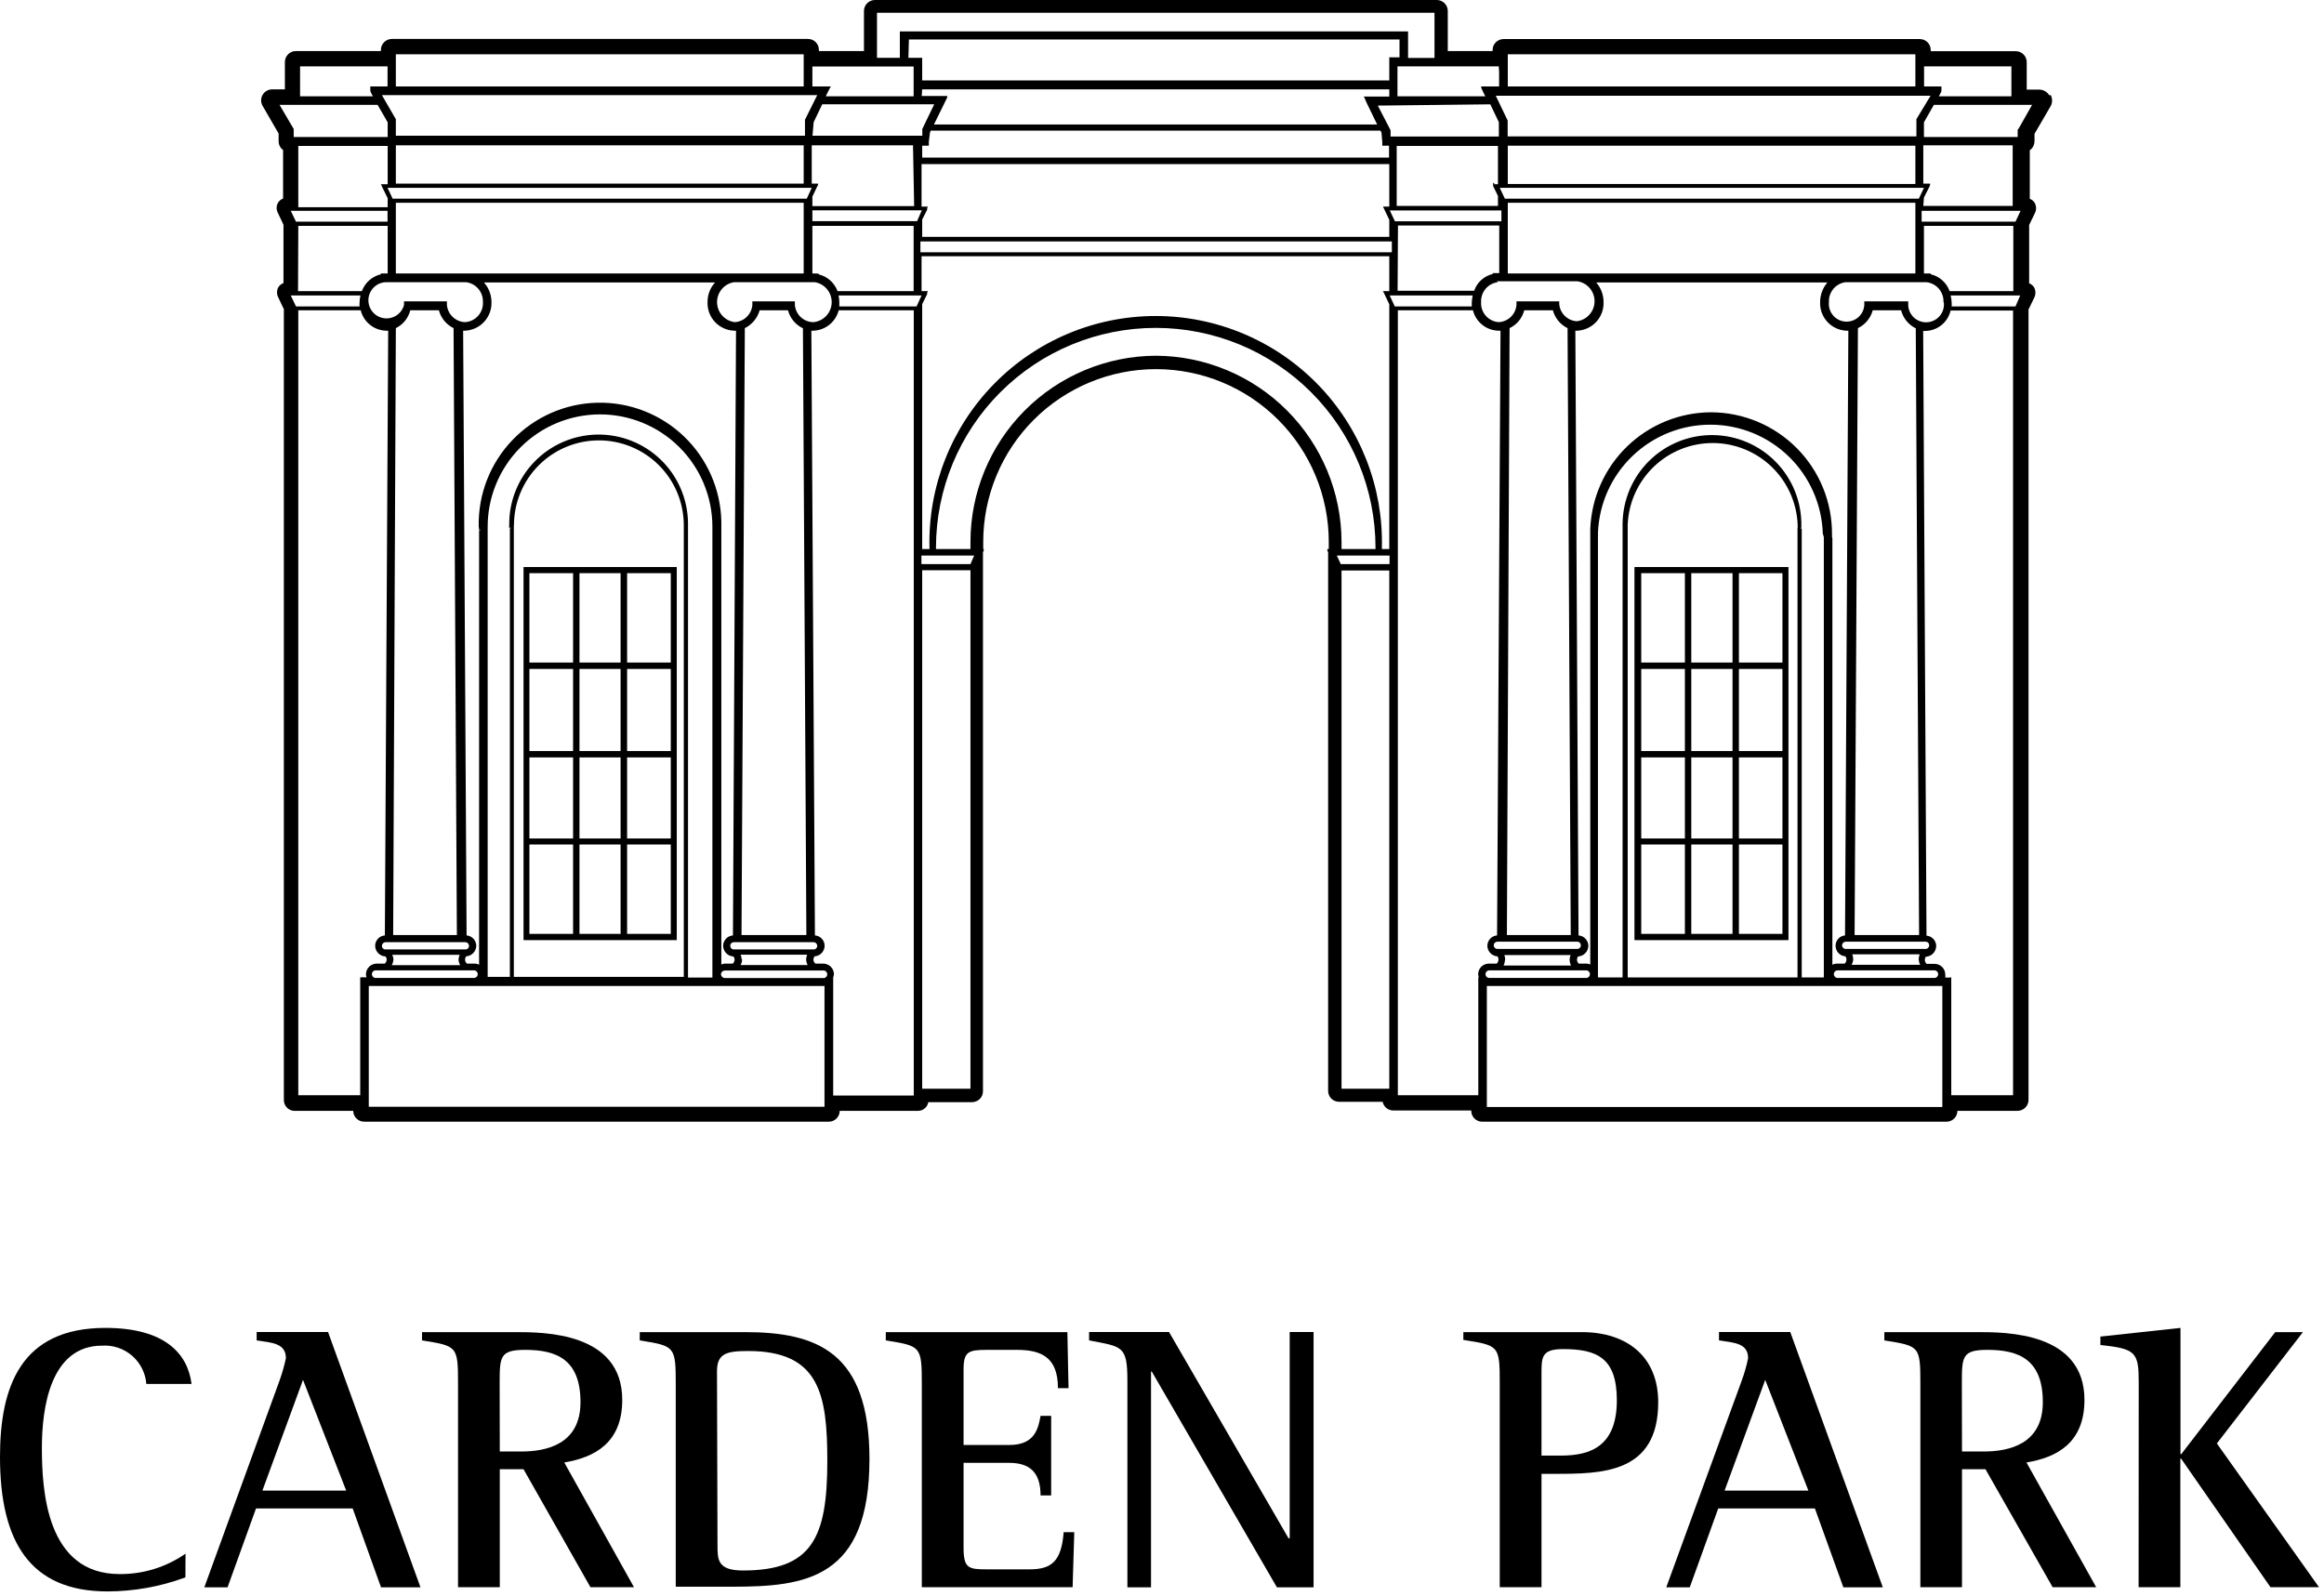 <svg xmlns="http://www.w3.org/2000/svg" width="182" height="125" viewBox="0 0 182 125" fill="none"><path d="M52.87 44.41H41V73.63H53V44.41H52.84H52.87ZM52.53 73.14H49.11V66.14H52.53V73.14ZM52.53 65.67H49.11V59.32H52.53V65.67ZM52.53 58.82H49.11V52.39H52.53V58.82ZM52.53 51.89H49.11V44.89H52.53V51.89ZM48.6 73.14H45.38V66.14H48.6V73.14ZM48.6 65.67H45.38V59.32H48.6V65.67ZM48.6 58.82H45.38V52.39H48.6V58.82ZM48.6 51.89H45.38V44.89H48.6V51.89ZM44.88 73.14H41.46V66.14H44.88V73.14ZM44.88 65.67H41.46V59.32H44.88V65.67ZM44.88 58.82H41.46V52.39H44.88V58.82ZM44.88 51.89H41.46V44.89H44.88V51.89Z" fill="black"/><path d="M140 44.41H128V73.63H140.06V44.41H140ZM139.59 73.14H136.18V66.14H139.59V73.14ZM139.59 65.67H136.18V59.32H139.59V65.67ZM139.59 58.82H136.18V52.39H139.59V58.82ZM139.59 51.89H136.18V44.89H139.59V51.89ZM135.68 73.14H132.45V66.14H135.68V73.14ZM135.68 65.67H132.45V59.32H135.68V65.67ZM135.68 58.82H132.45V52.39H135.68V58.82ZM135.68 51.89H132.45V44.89H135.68V51.89ZM131.95 73.14H128.53V66.14H131.95V73.14ZM131.95 65.67H128.53V59.32H131.95V65.67ZM131.95 58.82H128.53V52.39H131.95V58.82ZM131.95 51.89H128.53V44.89H131.95V51.89Z" fill="black"/><path d="M160.47 7.45C160.392 7.321 160.282 7.213 160.15 7.138C160.019 7.063 159.871 7.022 159.72 7.02H158.72V4.86C158.717 4.637 158.628 4.424 158.471 4.265C158.315 4.107 158.103 4.015 157.88 4.01H151.2V3.91C151.2 3.685 151.11 3.468 150.951 3.309C150.791 3.15 150.575 3.06 150.35 3.06H117.75C117.523 3.06 117.306 3.149 117.145 3.308C116.984 3.467 116.892 3.684 116.89 3.91V4H113.38V0.85C113.377 0.624 113.285 0.407 113.124 0.248C112.963 0.089 112.746 -1.53017e-05 112.52 1.96813e-09H68.52C68.293 -1.53017e-05 68.076 0.089 67.915 0.248C67.754 0.407 67.662 0.624 67.66 0.85V4H64.13V3.9C64.13 3.788 64.107 3.676 64.064 3.572C64.021 3.469 63.957 3.374 63.877 3.295C63.797 3.216 63.702 3.154 63.598 3.112C63.494 3.07 63.382 3.049 63.27 3.05H30.68C30.455 3.053 30.24 3.143 30.082 3.302C29.923 3.461 29.832 3.675 29.83 3.9V4H23.17C22.943 4 22.726 4.089 22.565 4.248C22.404 4.407 22.312 4.624 22.31 4.85V7H21.31C21.16 7 21.012 7.039 20.882 7.114C20.752 7.189 20.644 7.296 20.568 7.425C20.492 7.555 20.452 7.702 20.45 7.851C20.449 8.001 20.486 8.149 20.56 8.28L21.82 10.46V11.03C21.812 11.259 21.894 11.482 22.05 11.65L22.17 11.74V15.55C22.004 15.613 21.863 15.729 21.77 15.88C21.701 16.004 21.664 16.143 21.664 16.285C21.664 16.427 21.701 16.566 21.77 16.69C21.77 16.69 22.17 17.52 22.2 17.6V22.17C22.036 22.232 21.896 22.344 21.8 22.49C21.731 22.616 21.694 22.757 21.694 22.9C21.694 23.043 21.731 23.184 21.8 23.31C21.8 23.31 22.2 24.14 22.23 24.22V86.12C22.221 86.337 22.296 86.55 22.439 86.713C22.583 86.877 22.783 86.98 23 87H27.66C27.661 87.113 27.685 87.225 27.729 87.328C27.773 87.432 27.838 87.526 27.919 87.605C28 87.684 28.095 87.746 28.2 87.788C28.305 87.83 28.417 87.851 28.53 87.85H64.91C65.135 87.85 65.351 87.76 65.511 87.601C65.67 87.442 65.76 87.225 65.76 87H71.89C72.083 87.001 72.271 86.933 72.419 86.808C72.567 86.684 72.667 86.511 72.7 86.32H76.13C76.355 86.318 76.57 86.229 76.73 86.07C76.81 85.99 76.874 85.895 76.917 85.791C76.96 85.686 76.981 85.573 76.98 85.46V43.25L77.04 43.12V43H77V42.44C77 38.852 78.425 35.41 80.963 32.873C83.5 30.335 86.941 28.91 90.53 28.91C94.118 28.91 97.559 30.335 100.097 32.873C102.634 35.41 104.06 38.852 104.06 42.44V43H103.95V43.12L104.01 43.26V85.43C104.008 85.543 104.029 85.654 104.072 85.758C104.114 85.863 104.176 85.957 104.255 86.037C104.334 86.118 104.428 86.181 104.532 86.224C104.636 86.268 104.747 86.29 104.86 86.29H108.28C108.316 86.479 108.417 86.65 108.564 86.773C108.712 86.897 108.897 86.967 109.09 86.97H115.22V87C115.22 87.112 115.242 87.224 115.285 87.328C115.329 87.431 115.392 87.525 115.472 87.605C115.552 87.684 115.647 87.746 115.751 87.788C115.856 87.83 115.967 87.851 116.08 87.85H152.43C152.542 87.851 152.654 87.83 152.758 87.788C152.862 87.746 152.957 87.684 153.037 87.605C153.117 87.525 153.181 87.431 153.224 87.328C153.267 87.224 153.29 87.112 153.29 87H158C158.226 87 158.443 86.911 158.604 86.752C158.765 86.593 158.857 86.376 158.86 86.15V24.24L159.3 23.33C159.366 23.204 159.401 23.063 159.401 22.92C159.401 22.777 159.366 22.636 159.3 22.51C159.209 22.363 159.072 22.25 158.91 22.19V17.62L159.35 16.71C159.416 16.585 159.451 16.446 159.451 16.305C159.451 16.164 159.416 16.025 159.35 15.9C159.262 15.748 159.124 15.631 158.96 15.57V11.76L159.08 11.67C159.24 11.504 159.33 11.281 159.33 11.05C159.33 11.05 159.33 10.56 159.33 10.48L160.6 8.3C160.669 8.169 160.705 8.023 160.705 7.875C160.705 7.727 160.669 7.581 160.6 7.45M31 4.25H62.94V6.77H31V4.25ZM118.06 4.25H150V6.77H118.08V4.25H118.06ZM64.57 86.68H28.88V77.22H64.57V86.68ZM157.84 24H152.84C152.849 23.893 152.849 23.787 152.84 23.68C152.833 23.498 152.806 23.317 152.76 23.14H158.21L157.84 24ZM152.72 76.56H152.34C152.349 76.484 152.349 76.406 152.34 76.33C152.341 76.22 152.321 76.111 152.279 76.009C152.238 75.907 152.177 75.815 152.1 75.737C152.023 75.659 151.931 75.597 151.83 75.554C151.728 75.512 151.62 75.49 151.51 75.49H150.88C150.835 75.449 150.8 75.4 150.776 75.345C150.752 75.29 150.739 75.23 150.74 75.17C150.74 75.084 150.768 75 150.82 74.93C151.036 74.92 151.241 74.827 151.392 74.671C151.542 74.515 151.627 74.307 151.63 74.09C151.628 73.884 151.549 73.687 151.408 73.537C151.267 73.387 151.075 73.295 150.87 73.28L150.61 25.92H150.76C151.224 25.916 151.674 25.757 152.037 25.466C152.4 25.176 152.654 24.772 152.76 24.32H157.65V85.78H152.81V76.54L152.72 76.56ZM152.11 86.7H116.44V77.22H152.11V86.68V86.7ZM115.77 76.54V85.78H109.47V24.3H115.35C115.461 24.749 115.718 25.149 116.079 25.438C116.441 25.727 116.887 25.89 117.35 25.9H117.51L117.24 73.26C117.035 73.275 116.842 73.367 116.702 73.517C116.561 73.667 116.482 73.864 116.48 74.07C116.482 74.283 116.565 74.487 116.711 74.641C116.858 74.795 117.057 74.887 117.27 74.9C117.324 74.972 117.353 75.06 117.35 75.15C117.35 75.21 117.338 75.27 117.314 75.325C117.29 75.38 117.254 75.429 117.21 75.47H116.6C116.489 75.469 116.379 75.49 116.277 75.531C116.174 75.573 116.081 75.635 116.003 75.713C115.925 75.791 115.863 75.884 115.821 75.987C115.779 76.09 115.758 76.199 115.76 76.31C115.768 76.388 115.785 76.465 115.81 76.54H115.77ZM109.23 24L108.83 23.14H115.33C115.292 23.318 115.268 23.498 115.26 23.68C115.26 23.78 115.26 23.88 115.26 24H109.23ZM105 44.18L104.69 43.51H108.82V44.18H105ZM72.22 84.66V44.66H76V85.27H72.22V84.66ZM71.78 24H65.73C65.73 23.88 65.73 23.78 65.73 23.68C65.73 23.498 65.71 23.317 65.67 23.14H72.17L71.78 24ZM71.55 85.8H65.25V76.54C65.278 76.466 65.298 76.389 65.31 76.31C65.31 76.198 65.287 76.087 65.244 75.984C65.201 75.881 65.137 75.787 65.057 75.709C64.977 75.631 64.882 75.569 64.777 75.528C64.673 75.487 64.562 75.467 64.45 75.47H63.86C63.811 75.432 63.772 75.383 63.744 75.328C63.716 75.273 63.701 75.212 63.7 75.15C63.706 75.06 63.737 74.973 63.79 74.9C64.002 74.887 64.202 74.795 64.348 74.641C64.495 74.487 64.578 74.283 64.58 74.07C64.578 73.864 64.499 73.667 64.358 73.517C64.217 73.367 64.025 73.275 63.82 73.26L63.54 25.9H63.68C64.142 25.888 64.588 25.725 64.949 25.436C65.31 25.147 65.567 24.748 65.68 24.3H71.56V85.78L71.55 85.8ZM28.21 76.54V85.78H23.36V24.3H28.25C28.36 24.75 28.616 25.151 28.978 25.44C29.339 25.73 29.787 25.891 30.25 25.9H30.4L30.14 73.26C29.934 73.275 29.742 73.367 29.602 73.517C29.461 73.667 29.382 73.864 29.38 74.07C29.382 74.287 29.467 74.495 29.618 74.651C29.768 74.807 29.973 74.9 30.19 74.91C30.248 74.976 30.28 75.062 30.28 75.15C30.28 75.211 30.267 75.272 30.241 75.327C30.215 75.382 30.177 75.431 30.13 75.47H29.5C29.277 75.47 29.063 75.558 28.906 75.716C28.748 75.874 28.66 76.087 28.66 76.31C28.659 76.389 28.676 76.468 28.71 76.54H28.23H28.21ZM23.18 24L22.77 23.14H28.23C28.187 23.317 28.163 23.498 28.16 23.68C28.151 23.787 28.151 23.893 28.16 24H23.16H23.18ZM29.57 8.21L30.36 9.58V10.73H23V10.16V10.1L21.89 8.21H29.57ZM63.62 5.21H71.55V7.54H64.67L64.81 7.25L65 6.88L65.07 6.77H63.62V5.2V5.21ZM112.34 4.54H110.27V2.46H70.47V4.53H68.68V1H112.34V4.54ZM108.8 43H108.22V42.89C108.276 40.528 107.859 38.179 106.994 35.981C106.129 33.782 104.833 31.779 103.183 30.089C101.532 28.399 99.56 27.055 97.383 26.139C95.206 25.221 92.867 24.749 90.505 24.749C88.142 24.749 85.804 25.221 83.626 26.139C81.449 27.055 79.477 28.399 77.827 30.089C76.176 31.779 74.88 33.782 74.015 35.981C73.15 38.179 72.734 40.528 72.79 42.89V43H72.22V23.82L72.61 23.03V22.92L72.67 22.8H72.17V20.07H108.8V22.8H108.3L108.36 22.91L108.42 23.03L108.8 23.83V43ZM40 41.37H39.93V76.51H38.19V41.56V41.29C38.185 40.134 38.408 38.989 38.846 37.92C39.284 36.85 39.928 35.878 40.742 35.057C42.386 33.4 44.621 32.464 46.955 32.455C49.289 32.446 51.531 33.364 53.188 35.008C54.844 36.651 55.78 38.886 55.79 41.22V41.56V76.56H53.88V40.93C53.852 39.074 53.088 37.304 51.755 36.011C50.423 34.718 48.631 34.007 46.775 34.035C44.918 34.063 43.149 34.827 41.856 36.16C40.563 37.492 39.852 39.283 39.88 41.14C39.869 41.22 39.869 41.3 39.88 41.38L39.95 41.3L40 41.37ZM40.25 41.14C40.25 39.376 40.95 37.685 42.197 36.438C43.445 35.191 45.136 34.49 46.9 34.49C48.663 34.49 50.355 35.191 51.602 36.438C52.849 37.685 53.55 39.376 53.55 41.14V76.51H40.24V41.14H40.25ZM152.68 22.8C152.562 22.474 152.366 22.183 152.107 21.952C151.849 21.722 151.537 21.559 151.2 21.48V21.42H150.67V17.69H157.67V22.8H152.67H152.68ZM142.83 42.06V76.55H141.1V41.39H141V41.31L141.07 41.39V41.33V41.15C141.09 39.294 140.371 37.505 139.073 36.178C137.774 34.852 136.001 34.095 134.145 34.075C132.288 34.055 130.5 34.773 129.173 36.072C127.846 37.371 127.09 39.144 127.07 41C127.059 41.036 127.059 41.074 127.07 41.11V76.55H125.14V42C125.15 41.917 125.15 41.833 125.14 41.75C125.223 39.466 126.19 37.304 127.838 35.72C129.485 34.136 131.684 33.254 133.969 33.261C136.254 33.267 138.448 34.161 140.086 35.755C141.724 37.348 142.68 39.516 142.75 41.8L142.83 42.06ZM140.77 41.36V76.55H127.47V41.19V41.25C127.47 41.25 127.47 41.18 127.47 41.1C127.536 39.38 128.267 37.752 129.508 36.558C130.748 35.365 132.403 34.698 134.125 34.698C135.846 34.698 137.501 35.365 138.742 36.558C139.983 37.752 140.713 39.38 140.78 41.1C140.785 41.173 140.785 41.247 140.78 41.32M37.52 41.45V75.56C37.416 75.5 37.299 75.469 37.18 75.47H36.57C36.522 75.431 36.484 75.382 36.459 75.327C36.432 75.272 36.419 75.211 36.42 75.15C36.422 75.061 36.449 74.974 36.5 74.9C36.713 74.888 36.914 74.795 37.062 74.641C37.21 74.487 37.295 74.284 37.3 74.07C37.295 73.865 37.215 73.669 37.075 73.519C36.935 73.37 36.744 73.277 36.54 73.26L36.27 25.9H36.41C36.982 25.877 37.522 25.628 37.911 25.208C38.301 24.789 38.509 24.232 38.49 23.66C38.487 23.092 38.278 22.544 37.9 22.12H56C55.616 22.541 55.405 23.091 55.41 23.66C55.399 23.944 55.444 24.227 55.543 24.493C55.642 24.759 55.792 25.003 55.985 25.211C56.178 25.419 56.411 25.587 56.669 25.705C56.927 25.823 57.206 25.89 57.49 25.9H57.64L57.4 73.26C57.194 73.275 57 73.366 56.858 73.516C56.716 73.666 56.634 73.863 56.63 74.07C56.632 74.287 56.717 74.495 56.868 74.651C57.018 74.807 57.223 74.9 57.44 74.91C57.494 74.979 57.526 75.063 57.53 75.15C57.526 75.271 57.476 75.385 57.39 75.47H56.76C56.666 75.472 56.573 75.496 56.49 75.54V40.84C56.464 39.592 56.192 38.362 55.69 37.22C55.188 36.077 54.467 35.045 53.566 34.181C52.665 33.318 51.603 32.64 50.44 32.187C49.278 31.733 48.037 31.514 46.79 31.54C45.542 31.566 44.312 31.838 43.169 32.34C42.027 32.841 40.994 33.563 40.131 34.464C38.387 36.283 37.437 38.72 37.49 41.24L37.52 41.45ZM65.59 22.8C65.47 22.478 65.274 22.19 65.018 21.962C64.761 21.734 64.453 21.572 64.12 21.49C64.12 21.42 64.12 21.42 63.79 21.42H63.62V17.69H71.55V22.8H65.59ZM57.19 74.07C57.19 74.033 57.197 73.997 57.211 73.963C57.225 73.929 57.246 73.898 57.272 73.872C57.298 73.846 57.329 73.825 57.363 73.811C57.397 73.797 57.433 73.79 57.47 73.79H63.72C63.793 73.793 63.863 73.823 63.915 73.875C63.967 73.927 63.997 73.996 64 74.07C64.001 74.108 63.995 74.145 63.981 74.18C63.968 74.215 63.947 74.247 63.921 74.275C63.895 74.302 63.864 74.323 63.829 74.338C63.795 74.353 63.757 74.36 63.72 74.36H57.47C57.432 74.36 57.395 74.353 57.36 74.338C57.326 74.323 57.294 74.302 57.268 74.275C57.242 74.247 57.222 74.215 57.208 74.18C57.195 74.145 57.188 74.108 57.19 74.07ZM36 75.59H30.68C30.757 75.455 30.801 75.305 30.81 75.15C30.811 75.02 30.776 74.892 30.71 74.78H36C35.946 74.896 35.916 75.022 35.91 75.15C35.913 75.306 35.958 75.458 36.04 75.59M36.49 74.36H30.2C30.161 74.361 30.123 74.355 30.087 74.341C30.051 74.327 30.019 74.305 29.992 74.278C29.964 74.251 29.943 74.218 29.929 74.183C29.915 74.147 29.908 74.109 29.91 74.07C29.912 73.995 29.944 73.924 29.998 73.871C30.052 73.819 30.125 73.79 30.2 73.79H36.44C36.515 73.79 36.587 73.819 36.641 73.871C36.695 73.924 36.727 73.995 36.73 74.07C36.731 74.109 36.725 74.147 36.711 74.183C36.696 74.218 36.675 74.251 36.648 74.278C36.621 74.305 36.588 74.327 36.552 74.341C36.517 74.355 36.478 74.361 36.44 74.36M30.17 22.1H36.49C36.867 22.145 37.214 22.331 37.46 22.62C37.706 22.909 37.835 23.28 37.82 23.66C37.831 23.856 37.803 24.052 37.737 24.237C37.672 24.422 37.572 24.592 37.441 24.738C37.31 24.884 37.151 25.002 36.974 25.087C36.797 25.171 36.605 25.22 36.41 25.23C36.053 25.215 35.713 25.07 35.454 24.824C35.194 24.578 35.033 24.246 35 23.89V23.67V23.6H31.64V23.89C31.571 24.142 31.434 24.371 31.244 24.55C31.054 24.73 30.818 24.853 30.562 24.907C30.306 24.961 30.041 24.943 29.794 24.856C29.548 24.768 29.331 24.615 29.166 24.412C29.001 24.208 28.896 23.964 28.862 23.705C28.827 23.445 28.865 23.182 28.971 22.943C29.077 22.704 29.247 22.498 29.462 22.35C29.677 22.201 29.929 22.115 30.19 22.1M62.88 25.7L63.15 73.23H58.07L58.33 25.7C58.61 25.561 58.858 25.364 59.058 25.123C59.258 24.882 59.405 24.602 59.49 24.3H61.71C61.789 24.603 61.932 24.885 62.131 25.126C62.329 25.368 62.578 25.564 62.86 25.7M31 15.88H62.94V21.42H57.09H36.83C36.83 21.42 36.7 21.42 36.52 21.42H31V15.88ZM31 25.7C31.278 25.563 31.524 25.366 31.719 25.125C31.914 24.883 32.054 24.601 32.13 24.3H34.37C34.45 24.602 34.595 24.883 34.793 25.125C34.992 25.366 35.239 25.562 35.52 25.7L35.78 73.23H30.79L31 25.7ZM63.62 25.23C63.269 25.207 62.938 25.06 62.686 24.814C62.435 24.568 62.28 24.24 62.25 23.89V23.67V23.6H58.92V23.67V23.89C58.889 24.24 58.734 24.568 58.483 24.814C58.232 25.06 57.901 25.207 57.55 25.23C57.171 25.185 56.82 25.005 56.564 24.722C56.308 24.439 56.162 24.073 56.155 23.691C56.148 23.309 56.279 22.938 56.524 22.645C56.77 22.353 57.113 22.159 57.49 22.1H63.81C64.187 22.162 64.529 22.359 64.772 22.654C65.015 22.949 65.143 23.322 65.132 23.704C65.121 24.086 64.972 24.451 64.712 24.732C64.452 25.013 64.1 25.189 63.72 25.23M23.36 17.69H30.36V21.42H29.83V21.48C29.492 21.56 29.178 21.722 28.918 21.952C28.658 22.183 28.459 22.474 28.34 22.8H23.34L23.36 17.69ZM63.18 15.56H30.75L30.35 14.71H63.57L63.18 15.56ZM23.36 11.43H30.36V14.43H29.83L29.89 14.55L29.94 14.67L30.36 15.52V16.23H23.36V11.43ZM29.48 76H37.17C37.239 76.013 37.301 76.049 37.346 76.103C37.391 76.157 37.415 76.225 37.415 76.295C37.415 76.365 37.391 76.433 37.346 76.487C37.301 76.541 37.239 76.577 37.17 76.59H29.48C29.436 76.598 29.392 76.596 29.349 76.585C29.307 76.574 29.267 76.554 29.233 76.526C29.2 76.498 29.172 76.462 29.154 76.422C29.135 76.382 29.125 76.339 29.125 76.295C29.125 76.251 29.135 76.207 29.154 76.168C29.172 76.128 29.2 76.093 29.233 76.064C29.267 76.036 29.307 76.016 29.349 76.005C29.392 75.994 29.436 75.992 29.48 76ZM58.08 75.14C58.077 75.013 58.05 74.887 58 74.77H63.21C63.163 74.888 63.136 75.013 63.13 75.14C63.135 75.294 63.176 75.445 63.25 75.58H58C58.073 75.445 58.114 75.294 58.12 75.14M71.59 16.14H63.62V15.4L63.99 14.62L64.06 14.5V14.38H63.57V11.38H71.5L71.59 16.14ZM71.82 17.32H63.62V16.47H72.19L71.82 17.32ZM63.72 9.57L64.39 8.17H73.16L72.23 10.1V10.17C72.23 10.17 72.23 10.49 72.23 10.63H63.63L63.72 9.57ZM71.18 3.09H109.6V4.49H108.8V6.3H72.22V4.53H71.14L71.18 3.09ZM116.71 8.17L117.38 9.57V10.69H108.9V10.23V10.2L107.9 8.27L116.71 8.17ZM145.13 74.74H150.34C150.29 74.857 150.263 74.983 150.26 75.11C150.267 75.266 150.304 75.419 150.37 75.56H145C145.085 75.425 145.13 75.269 145.13 75.11C145.127 74.984 145.103 74.859 145.06 74.74M144.26 74.03C144.262 73.955 144.294 73.884 144.348 73.831C144.402 73.779 144.475 73.75 144.55 73.75H150.79C150.827 73.749 150.865 73.755 150.9 73.768C150.935 73.782 150.967 73.802 150.994 73.828C151.021 73.855 151.043 73.886 151.057 73.921C151.072 73.955 151.08 73.992 151.08 74.03C151.081 74.069 151.075 74.107 151.061 74.143C151.046 74.178 151.025 74.211 150.998 74.238C150.971 74.265 150.938 74.287 150.902 74.301C150.867 74.315 150.828 74.321 150.79 74.32H144.55C144.511 74.321 144.473 74.315 144.437 74.301C144.401 74.287 144.369 74.265 144.342 74.238C144.314 74.211 144.293 74.178 144.279 74.143C144.265 74.107 144.258 74.069 144.26 74.03ZM116.98 74.03C116.981 73.992 116.99 73.954 117.006 73.92C117.021 73.885 117.044 73.854 117.072 73.828C117.1 73.802 117.132 73.782 117.168 73.768C117.204 73.755 117.242 73.749 117.28 73.75H123.52C123.594 73.75 123.665 73.779 123.718 73.832C123.77 73.885 123.8 73.956 123.8 74.03C123.801 74.068 123.795 74.105 123.781 74.14C123.768 74.175 123.747 74.207 123.721 74.234C123.695 74.262 123.664 74.283 123.629 74.298C123.595 74.312 123.557 74.32 123.52 74.32H117.28C117.241 74.321 117.202 74.315 117.166 74.301C117.129 74.287 117.096 74.266 117.068 74.239C117.04 74.212 117.018 74.179 117.003 74.143C116.988 74.108 116.98 74.069 116.98 74.03ZM117.22 22.03H123.54C123.917 22.089 124.26 22.283 124.505 22.576C124.751 22.868 124.882 23.239 124.874 23.621C124.867 24.003 124.722 24.369 124.465 24.652C124.209 24.935 123.859 25.115 123.48 25.16C123.129 25.137 122.798 24.99 122.546 24.744C122.295 24.498 122.14 24.17 122.11 23.82V23.6H118.76V23.67V23.89C118.729 24.242 118.573 24.571 118.319 24.817C118.066 25.063 117.732 25.21 117.38 25.23C117.185 25.218 116.995 25.169 116.82 25.084C116.645 24.998 116.488 24.88 116.359 24.734C116.23 24.588 116.131 24.418 116.067 24.234C116.004 24.049 115.978 23.854 115.99 23.66C115.972 23.283 116.096 22.913 116.339 22.623C116.582 22.334 116.925 22.147 117.3 22.1M144.22 21.42H123.92H118.08V15.88H150V21.42H144.17H144.22ZM118.22 25.7C118.502 25.565 118.752 25.37 118.95 25.128C119.149 24.886 119.292 24.603 119.37 24.3H121.61C121.69 24.602 121.835 24.883 122.033 25.125C122.232 25.366 122.479 25.562 122.76 25.7L123.01 73.23H118.01L118.22 25.7ZM150.03 25.7L150.29 73.23H145.24L145.5 25.7C145.782 25.564 146.032 25.368 146.233 25.127C146.433 24.885 146.579 24.603 146.66 24.3H148.88C148.957 24.599 149.097 24.879 149.29 25.12C149.483 25.361 149.725 25.559 150 25.7M152.23 23.7C152.249 23.885 152.23 24.072 152.176 24.25C152.122 24.428 152.033 24.594 151.914 24.737C151.795 24.88 151.648 24.998 151.483 25.084C151.318 25.17 151.138 25.222 150.952 25.238C150.766 25.253 150.58 25.231 150.403 25.173C150.226 25.116 150.062 25.023 149.921 24.901C149.78 24.78 149.665 24.631 149.583 24.464C149.5 24.297 149.451 24.116 149.44 23.93V23.6H146V23.67V23.89C145.988 24.074 145.939 24.254 145.857 24.42C145.775 24.585 145.66 24.732 145.52 24.853C145.381 24.974 145.218 25.065 145.043 25.122C144.867 25.179 144.682 25.201 144.498 25.186C144.314 25.17 144.134 25.119 143.971 25.033C143.807 24.948 143.662 24.831 143.544 24.689C143.426 24.547 143.337 24.383 143.283 24.206C143.229 24.029 143.211 23.844 143.23 23.66C143.211 23.284 143.335 22.916 143.576 22.627C143.816 22.338 144.157 22.15 144.53 22.1H150.86C151.24 22.14 151.59 22.324 151.839 22.614C152.088 22.904 152.217 23.278 152.2 23.66M109.48 17.66H117.41V21.39H116.9V21.46C116.566 21.536 116.258 21.697 116.004 21.926C115.75 22.155 115.559 22.446 115.45 22.77H109.45L109.48 17.66ZM109.24 17.33L108.84 16.48H117.58V17.33H109.24ZM117.04 14.33H116.93V14.45V14.57L117.31 15.35V16.13H109.38V11.43H117.31V14.43H117L117.04 14.33ZM72.22 17.2L72.61 16.42V16.29L72.67 16.18H72.17V12.85H108.8V16.18H108.3L108.36 16.29L108.42 16.42L108.8 17.21V18.55H72.22V17.2ZM72.83 10.38L72.89 10.23H108.11L108.19 10.39L108.25 11.1V11.33V11.41H108.78V12.34H72.22V11.41H72.74V11.33V11.1L72.83 10.38ZM150.27 15.56H117.85L117.45 14.71H150.67L150.27 15.56ZM72.22 7H108.8V7.56H106.8L106.86 7.67L107.02 8.04L107.85 9.75H73.14L74 8L74.18 7.63V7.52H72.18L72.22 7ZM72.08 18.91H109V19.76H72.08V18.91ZM117.88 75.17C117.877 75.044 117.853 74.919 117.81 74.8H123C122.95 74.917 122.923 75.043 122.92 75.17C122.927 75.326 122.964 75.479 123.03 75.62H117.75C117.816 75.479 117.853 75.326 117.86 75.17M143.4 42.1L143.47 42.17C143.47 42.17 143.47 41.96 143.47 41.86C143.479 40.609 143.241 39.369 142.77 38.21C142.298 37.051 141.603 35.997 140.723 35.108C139.843 34.219 138.796 33.512 137.642 33.028C136.489 32.545 135.251 32.294 134 32.29C131.55 32.298 129.198 33.253 127.435 34.954C125.673 36.656 124.635 38.972 124.54 41.42C124.54 41.42 124.54 41.54 124.54 41.71V75.54C124.456 75.498 124.364 75.474 124.27 75.47H123.63C123.546 75.384 123.5 75.269 123.5 75.15C123.5 75.064 123.528 74.98 123.58 74.91C123.796 74.9 124.001 74.807 124.152 74.651C124.302 74.495 124.387 74.287 124.39 74.07C124.385 73.863 124.304 73.666 124.161 73.516C124.019 73.366 123.826 73.275 123.62 73.26L123.37 25.9H123.51C124.081 25.877 124.62 25.628 125.008 25.208C125.396 24.788 125.601 24.231 125.58 23.66C125.583 23.093 125.376 22.544 125 22.12H143.11C142.742 22.549 142.539 23.095 142.54 23.66C142.528 23.942 142.571 24.224 142.668 24.49C142.765 24.755 142.914 24.999 143.105 25.207C143.297 25.415 143.527 25.584 143.784 25.702C144.04 25.821 144.317 25.888 144.6 25.9H144.75L144.49 73.26C144.287 73.278 144.099 73.371 143.962 73.521C143.825 73.671 143.749 73.867 143.75 74.07C143.749 74.28 143.828 74.483 143.971 74.637C144.114 74.791 144.31 74.885 144.52 74.9C144.574 74.972 144.603 75.06 144.6 75.15C144.602 75.21 144.591 75.271 144.567 75.326C144.542 75.382 144.506 75.431 144.46 75.47H143.86C143.734 75.469 143.61 75.5 143.5 75.56V42.1H143.42H143.4ZM143.86 76H151.54C151.609 76.013 151.671 76.049 151.716 76.103C151.761 76.157 151.785 76.225 151.785 76.295C151.785 76.365 151.761 76.433 151.716 76.487C151.671 76.541 151.609 76.577 151.54 76.59H143.86C143.791 76.577 143.729 76.541 143.684 76.487C143.639 76.433 143.614 76.365 143.614 76.295C143.614 76.225 143.639 76.157 143.684 76.103C143.729 76.049 143.791 76.013 143.86 76ZM30.35 17.36H23.18L22.77 16.51H30.35V17.36ZM37.6 41.54H37.53L37.59 41.46L37.6 41.54ZM157.84 17.36H150.49V16.51H158.24L157.84 17.36ZM150.67 15.47L151.1 14.62L151.15 14.5V14.38H150.62V11.38H157.62V16.13H150.62L150.67 15.47ZM118.08 11.41H150V14.41H118.08V11.41ZM150.08 9.33V9.39V10.68H118.07V9.5V9.44C118.07 9.44 117.34 7.93 117.14 7.5H151.19L150.08 9.33ZM117.4 5.63V6.77H116V6.88L116.17 7.25L116.32 7.54H109.44V5.2H117.37L117.4 5.63ZM62.94 14.38H31V11.38H62.94V14.38ZM63.04 9.38V9.45C63.04 9.45 63.04 10.36 63.04 10.63H31V9.4V9.34C31 9.34 30.15 7.88 29.91 7.45H64L63.04 9.38ZM56.46 76.31C56.462 76.231 56.495 76.156 56.55 76.101C56.606 76.045 56.681 76.013 56.76 76.01H64.43C64.473 76.002 64.517 76.004 64.56 76.015C64.603 76.026 64.642 76.046 64.676 76.074C64.71 76.103 64.737 76.138 64.756 76.178C64.775 76.218 64.784 76.261 64.784 76.305C64.784 76.349 64.775 76.392 64.756 76.432C64.737 76.472 64.71 76.507 64.676 76.536C64.642 76.564 64.603 76.584 64.56 76.595C64.517 76.606 64.473 76.608 64.43 76.6H56.76C56.683 76.598 56.609 76.567 56.554 76.513C56.498 76.459 56.465 76.387 56.46 76.31ZM76 44.18H72.16V43.51H76.29L76 44.18ZM76 42.44V43H73.3V42.89C73.3 38.326 75.113 33.948 78.34 30.721C81.568 27.493 85.945 25.68 90.51 25.68C95.074 25.68 99.451 27.493 102.679 30.721C105.907 33.948 107.72 38.326 107.72 42.89V43H105.06V42.44C105.052 38.583 103.519 34.885 100.795 32.153C98.071 29.422 94.377 27.878 90.52 27.86C86.663 27.876 82.97 29.419 80.249 32.151C77.528 34.884 76 38.584 76 42.44ZM116.58 76H124.27C124.339 76.013 124.401 76.049 124.446 76.103C124.491 76.157 124.515 76.225 124.515 76.295C124.515 76.365 124.491 76.433 124.446 76.487C124.401 76.541 124.339 76.577 124.27 76.59H116.58C116.511 76.577 116.449 76.541 116.404 76.487C116.359 76.433 116.334 76.365 116.334 76.295C116.334 76.225 116.359 76.157 116.404 76.103C116.449 76.049 116.511 76.013 116.58 76ZM158.06 10.1L158.01 10.16V10.73H150.67V9.58L151.45 8.21H159.14L158.07 10.1M150.68 5.2H157.52V7.54H151.84C152.03 7.19 152.04 7.16 152.04 7.11V6.77H150.68V5.2ZM30.35 5.63V6.77H29V7.11C29 7.11 29 7.19 29.2 7.54H23.5V5.2H30.35V5.63ZM108.8 85.27H105.06V44.68H108.8V85.27Z" fill="black"/><path d="M14.52 123.54C12.57 124.26 10.509 124.632 8.43 124.64C2.35 124.64 0 120.75 0 114.1C0 108.6 1.63 104 8.25 104C12.89 104 14.7 106 15 108.39H11.46C11.393 107.536 10.993 106.742 10.345 106.18C9.698 105.619 8.855 105.335 8 105.39C3.93 105.39 3.28 110.29 3.28 113.39C3.28 116.72 3.63 123.28 9.36 123.28C11.208 123.297 13.015 122.738 14.53 121.68L14.52 123.54Z" fill="black"/><path d="M20.55 116.74H27.11L23.73 108.07L20.55 116.74ZM21.89 108.13C22.095 107.558 22.262 106.974 22.39 106.38C22.39 105.19 21.29 105.16 20.1 104.98V104.32H25.69L32.93 124.32H29.84L27.62 118.14H20.05L17.82 124.32H16L21.89 108.13Z" fill="black"/><path d="M39.14 113.68H40.83C42.76 113.68 45.46 113.14 45.46 109.82C45.46 106.5 43.62 105.72 41.13 105.72C39.13 105.72 39.13 106.26 39.13 108.39L39.14 113.68ZM35.87 108.36C35.87 105.42 35.81 105.42 33.05 104.98V104.33H40.36C42.58 104.33 48.73 104.33 48.73 109.64C48.73 113.03 46.53 114.15 44.19 114.54L49.65 124.31H46.24L41 115.07H39.14V124.31H35.87V108.36Z" fill="black"/><path d="M56.19 121C56.19 122.16 56.19 123 58.19 123C63.6 123 64.79 120.42 64.79 114.42C64.79 109.17 64.16 105.81 58.58 105.81C56.86 105.81 56.15 106.02 56.15 107.41L56.19 121ZM52.92 108.36C52.92 105.42 52.83 105.42 50.1 104.98V104.33H58.32C63.97 104.33 68.09 105.87 68.09 114.27C68.09 123.66 63.09 124.27 57.34 124.27H52.92V108.36Z" fill="black"/><path d="M72.19 108.36C72.19 105.42 72.1 105.42 69.37 104.98V104.33H83.59L83.68 108.72H82.85C82.85 106.34 81.6 105.72 79.64 105.72H77.33C75.84 105.72 75.46 105.84 75.46 107.26V113.17H79.05C81.05 113.17 81.31 111.87 81.49 110.89H82.32V117.12H81.49C81.49 115.52 80.83 114.57 79.05 114.57H75.46V121.19C75.46 122.85 75.84 122.91 77.33 122.91H80.62C82.32 122.91 83.12 122.32 83.3 120H84.13L84 124.31H72.19V108.36Z" fill="black"/><path d="M88.29 108.13C88.29 105.36 87.87 105.48 85.29 104.98V104.32H91.55L100.91 120.48H101V104.32H102.87V124.32H100L90.2 107.42H90.14V124.32H88.29V108.13Z" fill="black"/><path d="M120.72 114H122.26C124.61 114 126.62 113.23 126.62 109.66C126.62 106.34 125.05 105.66 122.41 105.66C120.8 105.66 120.72 106.23 120.72 107.44V114ZM117.45 108.32C117.45 105.38 117.39 105.38 114.6 104.94V104.33H123.86C127.51 104.33 129.86 106.33 129.86 109.82C129.86 115.43 125.41 115.43 121.72 115.43H120.72V124.31H117.45V108.32Z" fill="black"/><path d="M135.06 116.74H141.62L138.24 108.07L135.06 116.74ZM136.4 108.13C136.61 107.56 136.777 106.975 136.9 106.38C136.9 105.19 135.81 105.16 134.62 104.98V104.32H140.2L147.45 124.32H144.36L142.13 118.14H134.56L132.33 124.32H130.49L136.4 108.13Z" fill="black"/><path d="M153.65 113.68H155.35C157.28 113.68 159.98 113.14 159.98 109.82C159.98 106.5 158.14 105.72 155.64 105.72C153.64 105.72 153.64 106.26 153.64 108.39L153.65 113.68ZM150.39 108.36C150.39 105.42 150.33 105.42 147.57 104.98V104.33H154.87C157.1 104.33 163.24 104.33 163.24 109.64C163.24 113.03 161.05 114.15 158.7 114.54L164.16 124.31H160.75L155.49 115.07H153.65V124.31H150.39V108.36Z" fill="black"/><path d="M167.49 108.25C167.49 105.9 167.25 105.63 164.49 105.34V104.68L170.76 104V113.89H170.82L178.18 104.33H180.35L173.61 113.05L181.61 124.31H177.81L170.81 114.24H170.75V124.31H167.48L167.49 108.25Z" fill="black"/></svg>